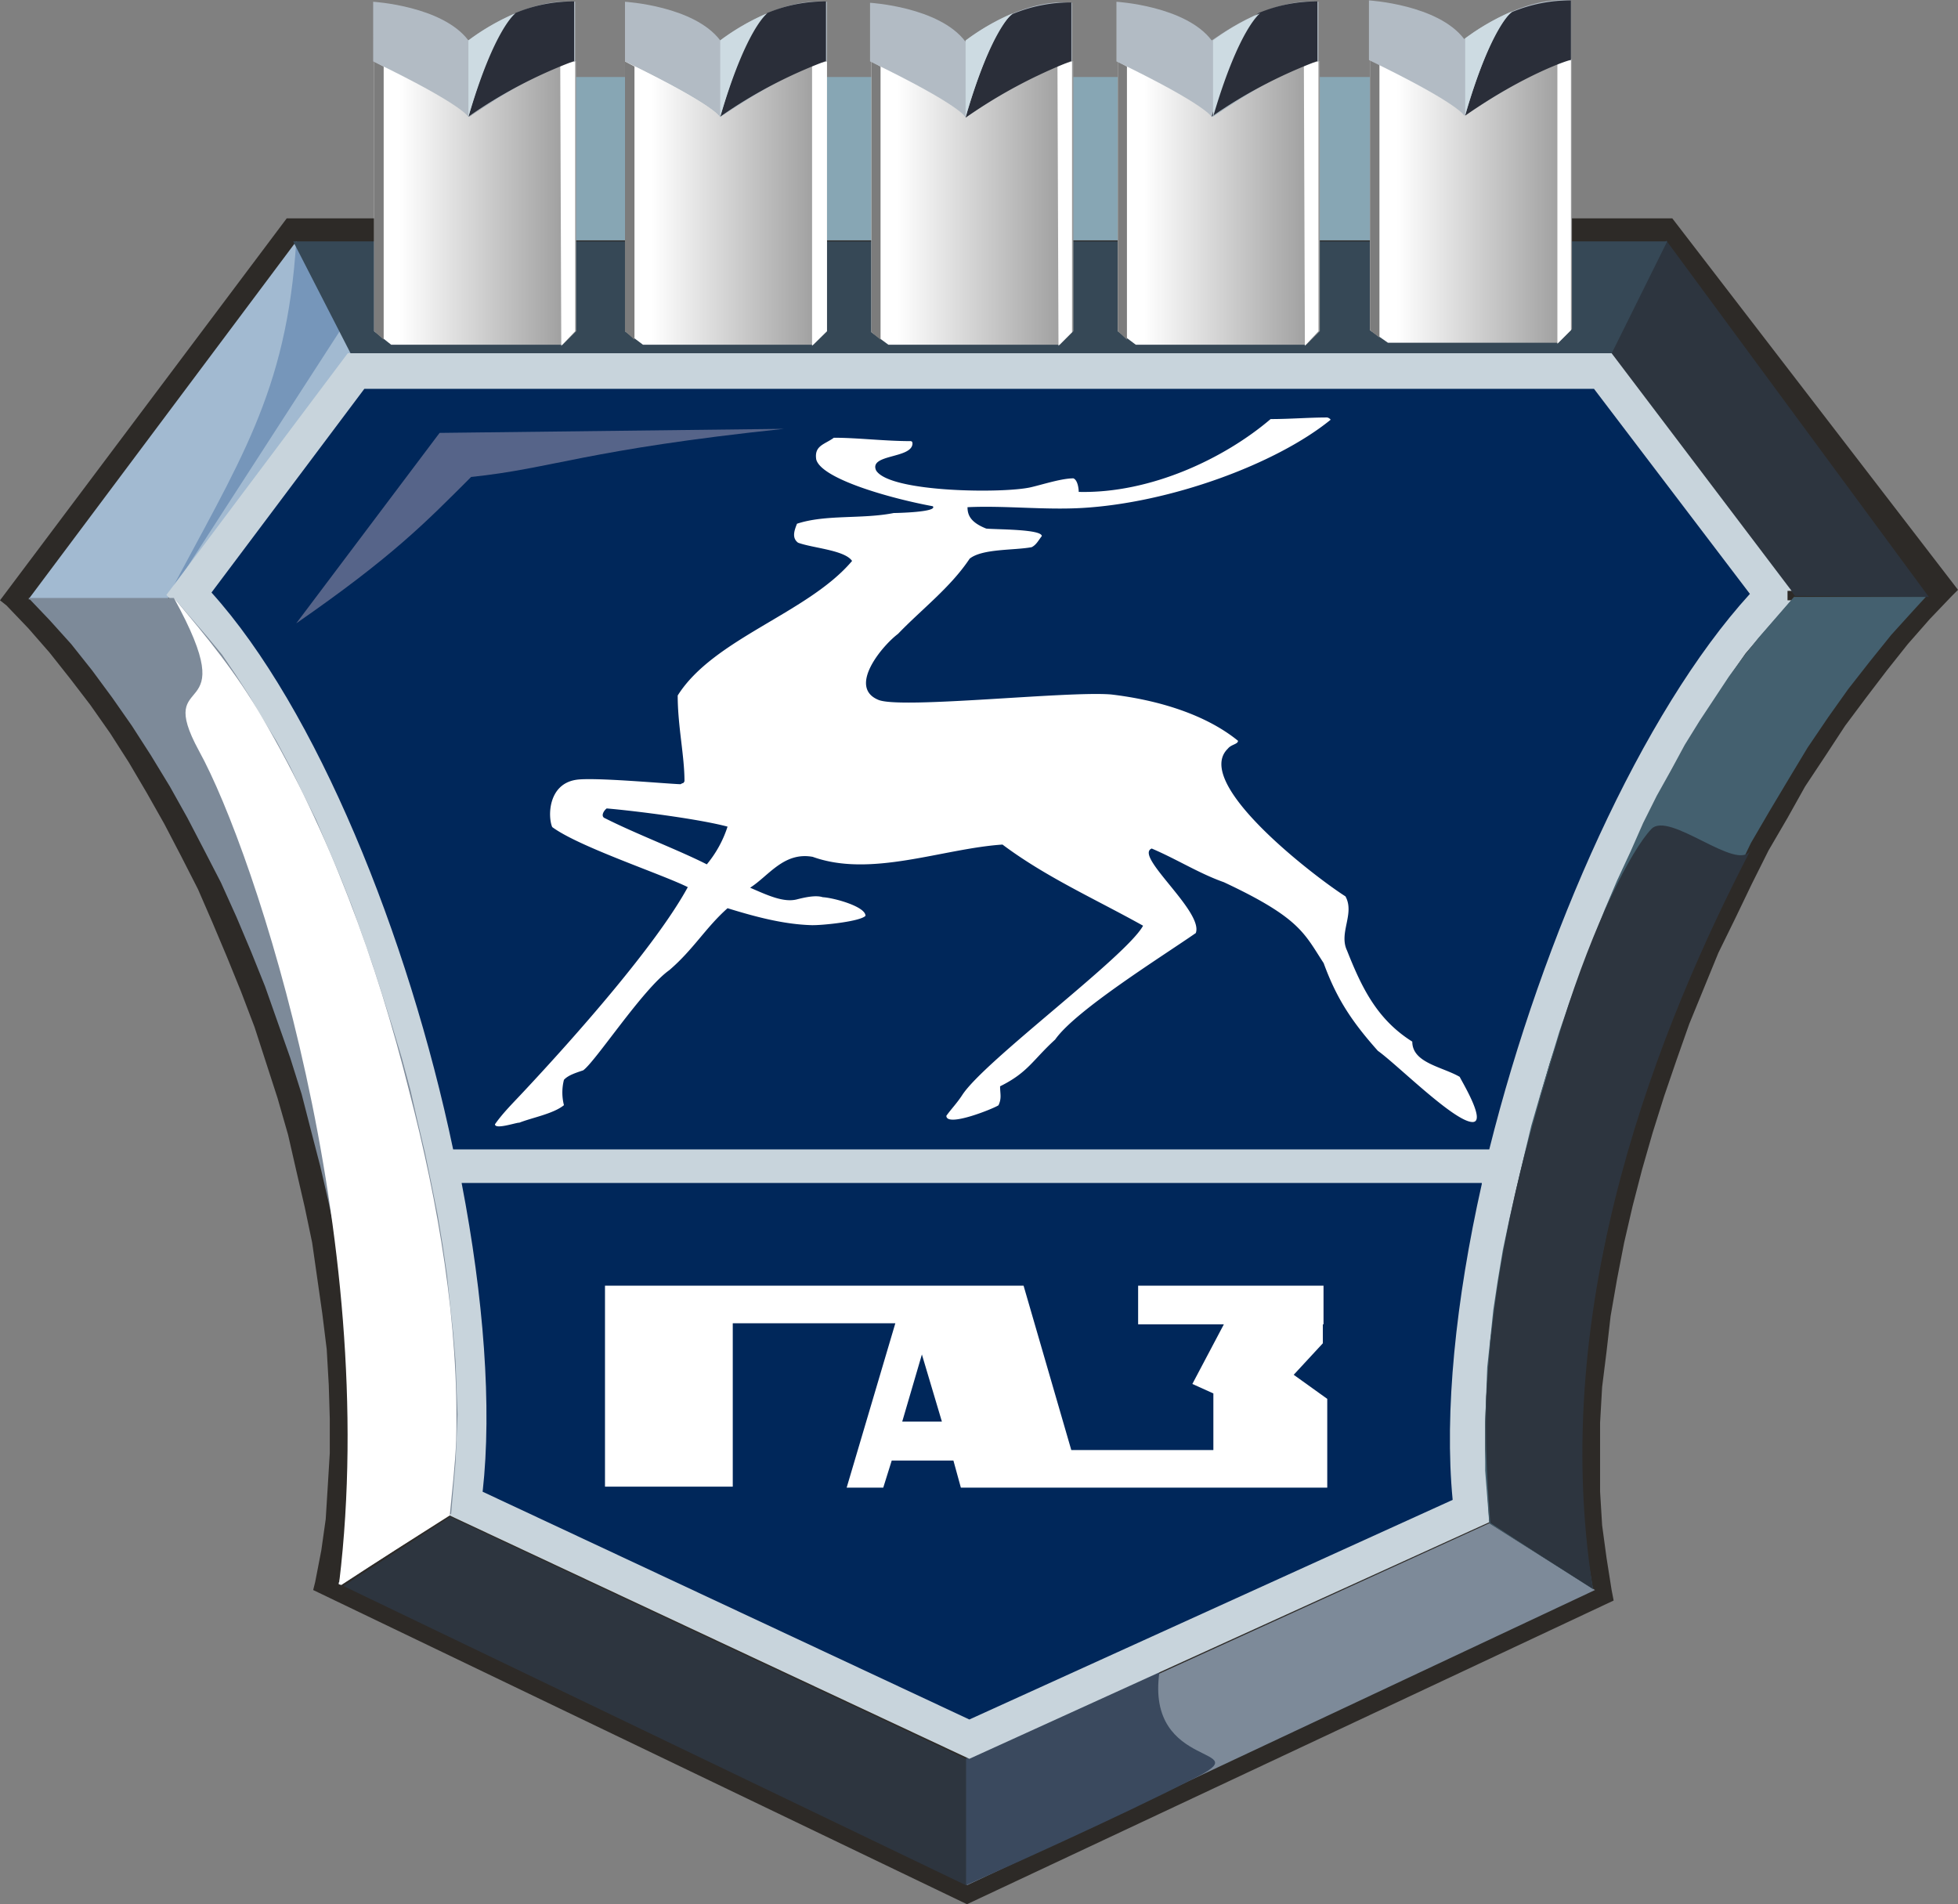 <svg id="Layer_1" data-name="Layer 1" xmlns="http://www.w3.org/2000/svg" xmlns:xlink="http://www.w3.org/1999/xlink" viewBox="0 0 577.7 561.82">
  <rect x="0" y="0" width="577.7" height="561.82" fill="#808080" stroke="none"/>
  <defs>
    <linearGradient id="linear-gradient" x1="-15.06" y1="-175.75" x2="4.19" y2="-175.75" gradientTransform="translate(156.73 602.94) scale(3.09)" gradientUnits="userSpaceOnUse">
      <stop offset="0.13" stop-color="#fff"/>
      <stop offset="1" stop-color="#999"/>
    </linearGradient>
    <linearGradient id="linear-gradient-2" x1="8.95" y1="-175.75" x2="28.2" y2="-175.75" xlink:href="#linear-gradient"/>
    <linearGradient id="linear-gradient-3" x1="32.45" y1="-175.75" x2="51.7" y2="-175.75" xlink:href="#linear-gradient"/>
    <linearGradient id="linear-gradient-4" x1="56.01" y1="-175.75" x2="75.26" y2="-175.75" xlink:href="#linear-gradient"/>
    <linearGradient id="linear-gradient-5" x1="80.14" y1="-175.95" x2="99.39" y2="-175.95" xlink:href="#linear-gradient"/>
  </defs>
  <title>GAZ</title>
  <polygon points="84.6 64.42 493.4 64.42 577.7 174.02 575.9 175.82 569.4 182.62 562.9 190.02 556.7 197.82 550.6 205.82 544.4 214.12 538.5 223.12 532.6 232.02 527.4 241.32 521.8 250.92 516.9 260.72 512 270.92 507 281.12 502.7 291.62 498.4 302.12 494.7 312.62 491 323.42 487.6 334.22 484.5 345.02 481.7 355.82 479.2 366.62 477.1 377.42 475.2 388.32 474 398.82 472.7 409.22 472.1 419.72 472.1 429.92 472.1 440.12 472.7 450.02 474 459.62 475.5 469.12 476.1 472.22 285.3 561.82 92.4 469.12 93 466.72 94.8 457.42 96.1 448.22 96.7 438.62 97.3 428.72 97.3 418.52 97 408.62 96.4 398.12 95.1 387.62 93.6 377.12 92.1 366.62 89.9 356.12 87.4 345.32 85 334.82 81.9 324.02 78.5 313.52 75.1 303.02 71.1 292.52 67 282.42 62.7 272.22 58.4 262.32 53.5 252.72 48.5 243.12 43.3 233.92 38 224.92 32.5 216.32 26.6 207.92 20.7 200.22 14.6 192.52 8.4 185.42 1.9 178.62 0 177.12 84.6 64.42" fill="#2d2a27"/>
  <polygon points="8.4 176.82 87.4 71.22 104.1 103.92 103.8 103.92 49.4 176.82 8.4 176.82" fill="#a2bad1"/>
  <path d="M87.4,71.22,101,96.52l-51.9,80.3C70.4,136.32,84.6,116.22,87.4,71.22Z" transform="translate(0 0)" fill="#7696ba"/>
  <polygon points="285 556.22 101.3 467.92 132.8 447.52 285 518.92 285 556.22" fill="#2d353f"/>
  <polygon points="470.6 469.12 285.3 556.22 285.3 519.22 285.6 519.52 439.4 449.42 470.6 469.12" fill="#7d8a99"/>
  <path d="M285,556.22c8.3-3.7,45.1-20.1,67.3-31.5,19.8-9.9-14.5-1.9-10.2-31.5L285,518.82Z" transform="translate(0 0)" fill="#3a495e"/>
  <polygon points="491.6 70.92 569.1 176.12 529.6 175.82 474.9 103.92 491.6 70.92" fill="#2d353f"/>
  <polygon points="491.9 71.22 474.6 106.12 104.4 106.12 86.5 71.22 491.9 71.22" fill="#364856"/>
  <polygon points="102.6 104.22 475.5 104.22 528.6 174.32 527.4 174.32 527.4 177.12 528.6 177.12 519.7 187.32 515 192.82 510.7 199.02 506.4 205.52 502.1 212.32 497.8 219.42 493.4 226.82 489.4 234.52 485.4 242.52 481.4 250.92 477.4 259.52 473.7 268.12 470.3 277.12 466.9 286.12 463.5 295.02 460.4 304.32 457.3 313.52 454.5 323.12 452.1 332.42 449.6 341.62 447.4 350.92 445.6 360.22 443.7 369.12 442.2 378.12 440.9 386.72 439.7 395.42 439.1 404.02 438.5 412.02 438.2 419.72 438.2 427.52 438.5 434.62 439.4 449.12 286 518.92 131.6 446.62 132.8 432.42 133.1 425.32 133.1 417.92 133.1 410.22 132.8 402.12 132.2 393.82 131.3 385.22 130.3 376.52 128.8 367.62 127.3 358.62 125.7 349.32 123.9 340.12 121.7 330.82 119.2 321.62 116.8 312.32 114.3 303.02 111.2 293.82 108.4 284.52 105.3 275.62 101.9 266.92 98.5 258.32 94.8 249.62 91.4 241.32 87.4 233.32 83.7 225.52 79.7 218.12 75.7 211.02 71.7 204.52 67.4 198.12 63.3 192.22 59 186.92 49.1 175.52 102.6 104.22" fill="#c8d4dc"/>
  <path d="M437.2,349.32c-7.7,34.3-11.1,67.3-8.6,93.2L286,507.32l-143.6-67.2c2.8-25,.3-57.4-6.2-91.1h301ZM107.5,114.72H470.3l46,60.5c-31.8,34.9-61.1,100.7-76.9,163.9H133.7c-13.3-63.3-40.4-130-71.3-164.3l45.1-60.1Z" transform="translate(0 0)" fill="#00275a"/>
  <path d="M129.7,127.72l101.6-1.2c-58.7,6.2-68.2,11.7-92.3,14.2-13.6,13.6-23.2,23.5-51.6,43.2l42.3-56.2Z" transform="translate(0 0)" fill="#566489"/>
  <polygon points="100.7 467.62 99.8 467.02 100.1 466.72 101.9 457.42 103.2 447.82 103.8 438.02 104.4 428.12 104.4 417.92 104.1 407.72 103.5 397.22 102.2 386.72 100.7 376.22 99.2 365.42 97 354.92 94.5 344.12 91.7 333.32 89 322.82 85.6 312.02 81.9 301.52 78.2 291.02 74.1 280.82 69.8 270.62 65.2 260.42 60.3 250.92 55.3 241.32 50.1 232.02 44.5 222.82 38.9 214.12 33.1 205.82 27.2 197.82 21 190.02 14.6 182.92 8.4 176.42 51.3 176.42 61.2 187.92 65.5 193.12 69.5 199.02 73.5 205.22 77.5 212.02 81.6 218.72 85.6 226.22 89.3 233.92 93.3 241.92 96.7 249.92 100.4 258.62 103.8 267.22 106.9 275.92 110 284.82 113 294.12 115.8 303.02 118.6 312.32 121.1 321.62 123.2 330.82 125.4 340.12 127.3 349.32 129.1 358.32 130.6 367.32 131.9 376.22 132.8 384.92 133.7 393.22 134.4 401.52 134.7 409.62 135 417.32 134.7 424.72 134.4 431.52 133.1 446.62 100.7 467.62" fill="#7d8a99"/>
  <path d="M100.7,467.62c-.9-.3-.9,0-.6-.9,12.3-102.2-24.7-214.9-41.4-245.2-13.6-25,13.9-6.5-7.4-45.1,9.9,11.7,18.5,22.2,26.2,35.5,19.8,33.7,33.7,71.9,43.2,109.9,8.6,33,14.8,68.9,13.9,103.1-.3,7.4-1.2,14.8-1.9,22.2-10.4,6.6-21.2,13.4-32,20.5Z" transform="translate(0 0)" fill="#fff"/>
  <polygon points="568.2 176.12 564.8 179.82 558 187.32 551.8 195.02 545.3 203.32 539.4 211.62 533.3 220.62 527.7 229.92 522.2 239.12 516.6 248.72 511.7 258.92 506.4 268.82 501.8 279.32 497.4 289.82 493.1 300.32 489.1 311.12 485.4 321.92 482 332.72 478.9 343.52 476.1 354.32 473.7 365.42 471.5 376.22 469.7 387.02 468.4 397.82 467.2 408.32 466.6 418.82 466.3 429.32 466.6 439.52 467.2 449.42 468.4 459.32 470 468.82 439.4 449.42 438.2 433.92 438.2 426.52 438.2 419.12 438.5 411.42 438.8 403.42 439.7 395.02 440.6 386.42 441.9 377.82 443.4 368.82 445.3 359.82 447.4 350.62 449.6 341.32 451.8 332.12 454.5 322.82 457.3 313.52 460.1 304.32 463.2 295.32 466.6 286.12 470 277.12 473.4 268.52 477.1 259.82 481.1 251.22 484.8 242.82 488.8 234.82 493.1 227.12 497.1 219.72 501.5 212.62 505.8 206.12 510.1 199.62 514.4 193.72 518.8 188.22 529.3 176.12 568.2 176.12" fill="#44606f"/>
  <path d="M470,468.82c-10.2-6.5-20.4-13-30.3-19.5-1.2-15.7-1.9-30.3-.6-46,3.4-42.9,14.2-75.6,21.9-101.3,9.3-29.9,20.4-51.3,26.2-57.4,5.2-5.6,25.6,13,29.3,6.2C490,301.82,456.4,384.22,470,468.82Z" transform="translate(0 0)" fill="#2d353f"/>
  <path d="M390.3,390.72v5.6l-8.6,9.3,9.9,7.1v26.2H283.5v-11.1H358v-16.7l-6.2-2.8,9.3-17.6H335.8v-11.4h54.7v11.4Zm-109,40.2H263.1l-2.5,8H249.8l17-57.4-.6-2.2H302l17.3,59.6H283.5Zm-15.1-11.5h11.7l-5.9-19.8-5.8,19.8Zm-87.7-40.1h89.6v11.1H216.2v48.2H178.5v-59.3Z" transform="translate(0 0)" fill="#fff"/>
  <path d="M337.8,437.32v-7.7h21.9v-15.1c4.3,6.2,3.7,11.4,3.7,18.2H341.5a11.94,11.94,0,0,1-3.7,4.6Zm21.3-27.7c-1.5-.6-2.8-1.2-4.3-1.9,2.5-4.9,3.7-7.4,6.2-12a55.26,55.26,0,0,1-1.9,13.9Z" transform="translate(0 0)" fill="#fff"/>
  <rect x="145.2" y="22.72" width="267.7" height="48.2" fill="#87a6b4"/>
  <path d="M110.4,97.72V18s25,12,28.1,16.4c0,0,23.8-16.4,31.5-16.4v79.7l-4,4H115.4Z" transform="translate(0 0)" fill="url(#linear-gradient)"/>
  <polygon points="113.2 19.62 113.2 97.42 113.2 100.22 110.4 97.72 110.4 18.12 113.2 19.62" fill="#7c7c7c"/>
  <polygon points="169.7 18.12 169.7 97.72 165.6 102.02 165.3 19.02 169.7 18.12" fill="#fff"/>
  <path d="M169.7.52v17.6s-3.4-1.9-31.5,16.4c0,0-1.2-3.4-28.1-16.4V.52s20.4,1.2,28.1,11.4C138.2,11.92,154.2-.78,169.7.52Z" transform="translate(0 0)" fill="#b2bbc4"/>
  <path d="M138.2,34.42s7.1-25.9,13.9-30.6A44.43,44.43,0,0,1,169.4.42V18A140,140,0,0,0,138.2,34.42Z" transform="translate(0 0)" fill="#2a2e39"/>
  <path d="M138.2,11.92a67.87,67.87,0,0,1,13.9-8s-6.2,4.3-13.9,30.6Z" transform="translate(0 0)" fill="#cddbe2"/>
  <path d="M184.4,97.72V18s25,12,28.1,16.4c0,0,23.8-16.4,31.5-16.4v79.7l-4,4H189.7Z" transform="translate(0 0)" fill="url(#linear-gradient-2)"/>
  <polygon points="187.2 19.62 187.2 97.42 187.2 100.22 184.4 97.72 184.4 18.12 187.2 19.62" fill="#7c7c7c"/>
  <polygon points="244 18.12 244 97.72 239.6 102.02 239.6 19.02 244 18.12" fill="#fff"/>
  <path d="M244,.52v17.6s-3.4-1.9-31.5,16.4c0,0-1.2-3.4-28.1-16.4V.52s20.4,1.2,28.1,11.4C212.5,11.92,228.5-.78,244,.52Z" transform="translate(0 0)" fill="#b2bbc4"/>
  <path d="M212.5,34.42s7.1-25.9,13.9-30.6A44.43,44.43,0,0,1,243.7.42V18A140,140,0,0,0,212.5,34.42Z" transform="translate(0 0)" fill="#2a2e39"/>
  <path d="M212.5,11.92a67.87,67.87,0,0,1,13.9-8s-6.2,4.3-13.9,30.6Z" transform="translate(0 0)" fill="#cddbe2"/>
  <path d="M257.1,98V18s25,12,28.1,16.4c0,0,23.8-16.4,31.5-16.4v79.7l-4,4H262.1Z" transform="translate(0 0)" fill="url(#linear-gradient-3)"/>
  <polygon points="259.8 19.62 259.8 97.42 259.8 100.22 257.1 98.02 257.1 18.12 259.8 19.62" fill="#7c7c7c"/>
  <polygon points="316.3 18.12 316.3 98.02 312.3 102.02 312 19.32 316.3 18.12" fill="#fff"/>
  <path d="M316.3.82v17.3s-3.4-1.9-31.5,16.4c0,0-1.2-3.4-28.1-16.4V.82s20.4,1.2,28.1,11.4C284.9,11.92,300.9-.78,316.3.82Z" transform="translate(0 0)" fill="#b2bbc4"/>
  <path d="M284.9,34.72s7.1-25.9,13.9-30.6A44.43,44.43,0,0,1,316.1.72V18A149.33,149.33,0,0,0,284.9,34.72Z" transform="translate(0 0)" fill="#2a2e39"/>
  <path d="M284.9,11.92a67.87,67.87,0,0,1,13.9-8s-6.2,4.3-13.9,30.6Z" transform="translate(0 0)" fill="#cddbe2"/>
  <path d="M329.8,97.72V18s25,12,28.1,16.4c0,0,23.8-16.4,31.5-16.4v79.7l-4,4H335.1Z" transform="translate(0 0)" fill="url(#linear-gradient-4)"/>
  <polygon points="332.5 19.62 332.5 97.42 332.5 100.22 329.8 97.72 329.8 18.12 332.5 19.62" fill="#7c7c7c"/>
  <polygon points="389 18.12 389 97.72 385 102.02 384.7 19.02 389 18.12" fill="#fff"/>
  <path d="M389,.52v17.6s-3.4-1.9-31.5,16.4c0,0-1.2-3.4-28.1-16.4V.52s20.4,1.2,28.1,11.4C357.9,11.92,373.9-.78,389,.52Z" transform="translate(0 0)" fill="#b2bbc4"/>
  <path d="M357.5,34.42s7.1-25.9,13.9-30.6A44.43,44.43,0,0,1,388.7.42V18A142.54,142.54,0,0,0,357.5,34.42Z" transform="translate(0 0)" fill="#2a2e39"/>
  <path d="M357.9,11.92a67.87,67.87,0,0,1,13.9-8s-6.2,4.3-13.9,30.6Z" transform="translate(0 0)" fill="#cddbe2"/>
  <path d="M404.2,97.42v-80s25,12,28.1,16.4c0,0,23.8-16.4,31.5-16.4v79.7l-4,4H409.5Z" transform="translate(0 0)" fill="url(#linear-gradient-5)"/>
  <polygon points="407 19.02 407 96.82 407 99.62 404.2 97.42 404.2 17.42 407 19.02" fill="#7c7c7c"/>
  <polygon points="463.5 17.42 463.5 97.42 459.5 101.42 459.5 18.72 463.5 17.42" fill="#fff"/>
  <path d="M463.5.12v17.6s-3.4-1.9-31.5,16.4c0,0-1.2-3.4-28.1-16.4V.12s20.4,1.2,28.1,11.4C432.3,11.32,448.4-1.38,463.5.12Z" transform="translate(0 0)" fill="#b2bbc4"/>
  <path d="M432.3,34.12s7.1-25.9,13.9-30.6A44.43,44.43,0,0,1,463.5.12v17.6C463.5,17.42,449.9,21.82,432.3,34.12Z" transform="translate(0 0)" fill="#2a2e39"/>
  <path d="M432.3,11.32a67.87,67.87,0,0,1,13.9-8s-6.2,4.3-13.9,30.6Z" transform="translate(0 0)" fill="#cddbe2"/>
  <path d="M153.14,331.27c3.79-1.52,10.1-2.63,13.25-5.2a15.15,15.15,0,0,1,0-7.48c1.27-1.4,3.63-2.1,5.68-2.8,3.72-2.7,17.58-24,25.4-29.55,7.1-6.08,10.73-12.55,17.19-18.28,8,2.46,16.42,4.77,24.87,5,3.05.07,14.32-1.08,15.83-2.76,0-2.79-9.52-5.34-12.62-5.49-2.1-.68-5.32.07-7.42.59-4.06,1.16-9-1.24-14-3.39,5.52-3.51,9.94-10.64,18.46-9.11,17.25,6.22,38.27-2.43,56-3.62,12.81,9.6,27.24,16,41.48,23.94-4.92,9.05-46.68,39.76-53.31,49.89-1.58,2.45-3.31,4.2-4.73,6.19,0,3.52,14-2.14,15.38-3.1,1-2.13.47-3.38.47-5.6,8.26-4.08,9.61-7.74,16.25-13.79,6-8.6,31.38-24.41,41.49-31.42,2.39-6.33-18.31-22.81-13-24.94,7.42,3.15,14,7.37,21.3,9.94,22.47,10.53,23.69,15.1,29.43,23.87,3.65,10,7.93,16.84,16,25.88,5.63,4,22.6,21,27.93,21,4.2,0-3.41-12.37-3.78-13.32-5.15-3-14-4.09-14-10.4-10.41-6.54-14.92-15.93-19.25-26.86-2.52-5.26,2.36-10.87-.47-16-8.3-5.24-45.34-33.27-34.7-43.57,1-1.29,3-1.3,3-2.33-9.46-7.7-23.35-12-37.38-13.66-12.72-1.1-61.55,4.32-68.62,1.63-9.29-3.7,1-16,5.68-19.51,6.94-7.24,15.46-13.66,21.14-22.19,3.79-3,13-2.41,18.29-3.39,1.42-.7,2.05-2.1,3-3.27,0-2.1-13.75-1.92-16.4-2.22-4.63-1.83-5.52-4-5.52-6.31,11-.52,22.58.87,33.77.23,25.95-1.48,57.2-12.9,73.33-26,0-.12,0-.24-.63-.59l-.32-.11c-5.51,0-10.88.47-16.72.47-13.47,11.51-35.3,22-56.62,21.49,0-1-.31-3.5-1.57-4-3.44,0-8.92,1.77-12.31,2.57-7.71,1.94-41.9,1.67-45.9-4.91-2.17-4.83,10.41-3.46,10.73-7.82a1.17,1.17,0,0,0-.16-.7l-.31-.12c-7.78,0-15.69-1-22.72-1-2.72,2-5.86,2.28-5.2,6.42,1.54,5.72,21.76,11.46,34.39,13.79,1.57,1.74-10.63,2-11.52,2-9.46,1.87-20,.35-28.55,3.16-.76,1.92-1.61,4.17.32,5.6,4.32,1.6,13.75,2.16,15.93,5.38-13,15.4-40.88,22.88-51.45,39.7,0,9,2,17.76,2,25.23,0,.24-.31.47-.31.59-.64.11-.64.35-.95.35-4.44-.16-25.7-2.12-30.76-1.29-8.31,1.32-8.3,11-7,13.94,7.83,5.81,32.12,13.81,40,17.72C193.5,279,169.54,306,154.56,322c-3.15,3.39-6.15,6.31-8.52,9.7,0,1.61,5.92-.4,7.1-.47Zm61.52-87.38c-8.36-2.25-27.06-4.63-35.65-5.37-.85.6-1.92,2.38-.47,2.91,9,4.56,22.15,9.57,30,13.59A33.43,33.43,0,0,0,214.66,243.89Z" transform="translate(0 0)" fill="#fff" fill-rule="evenodd"/>
</svg>
